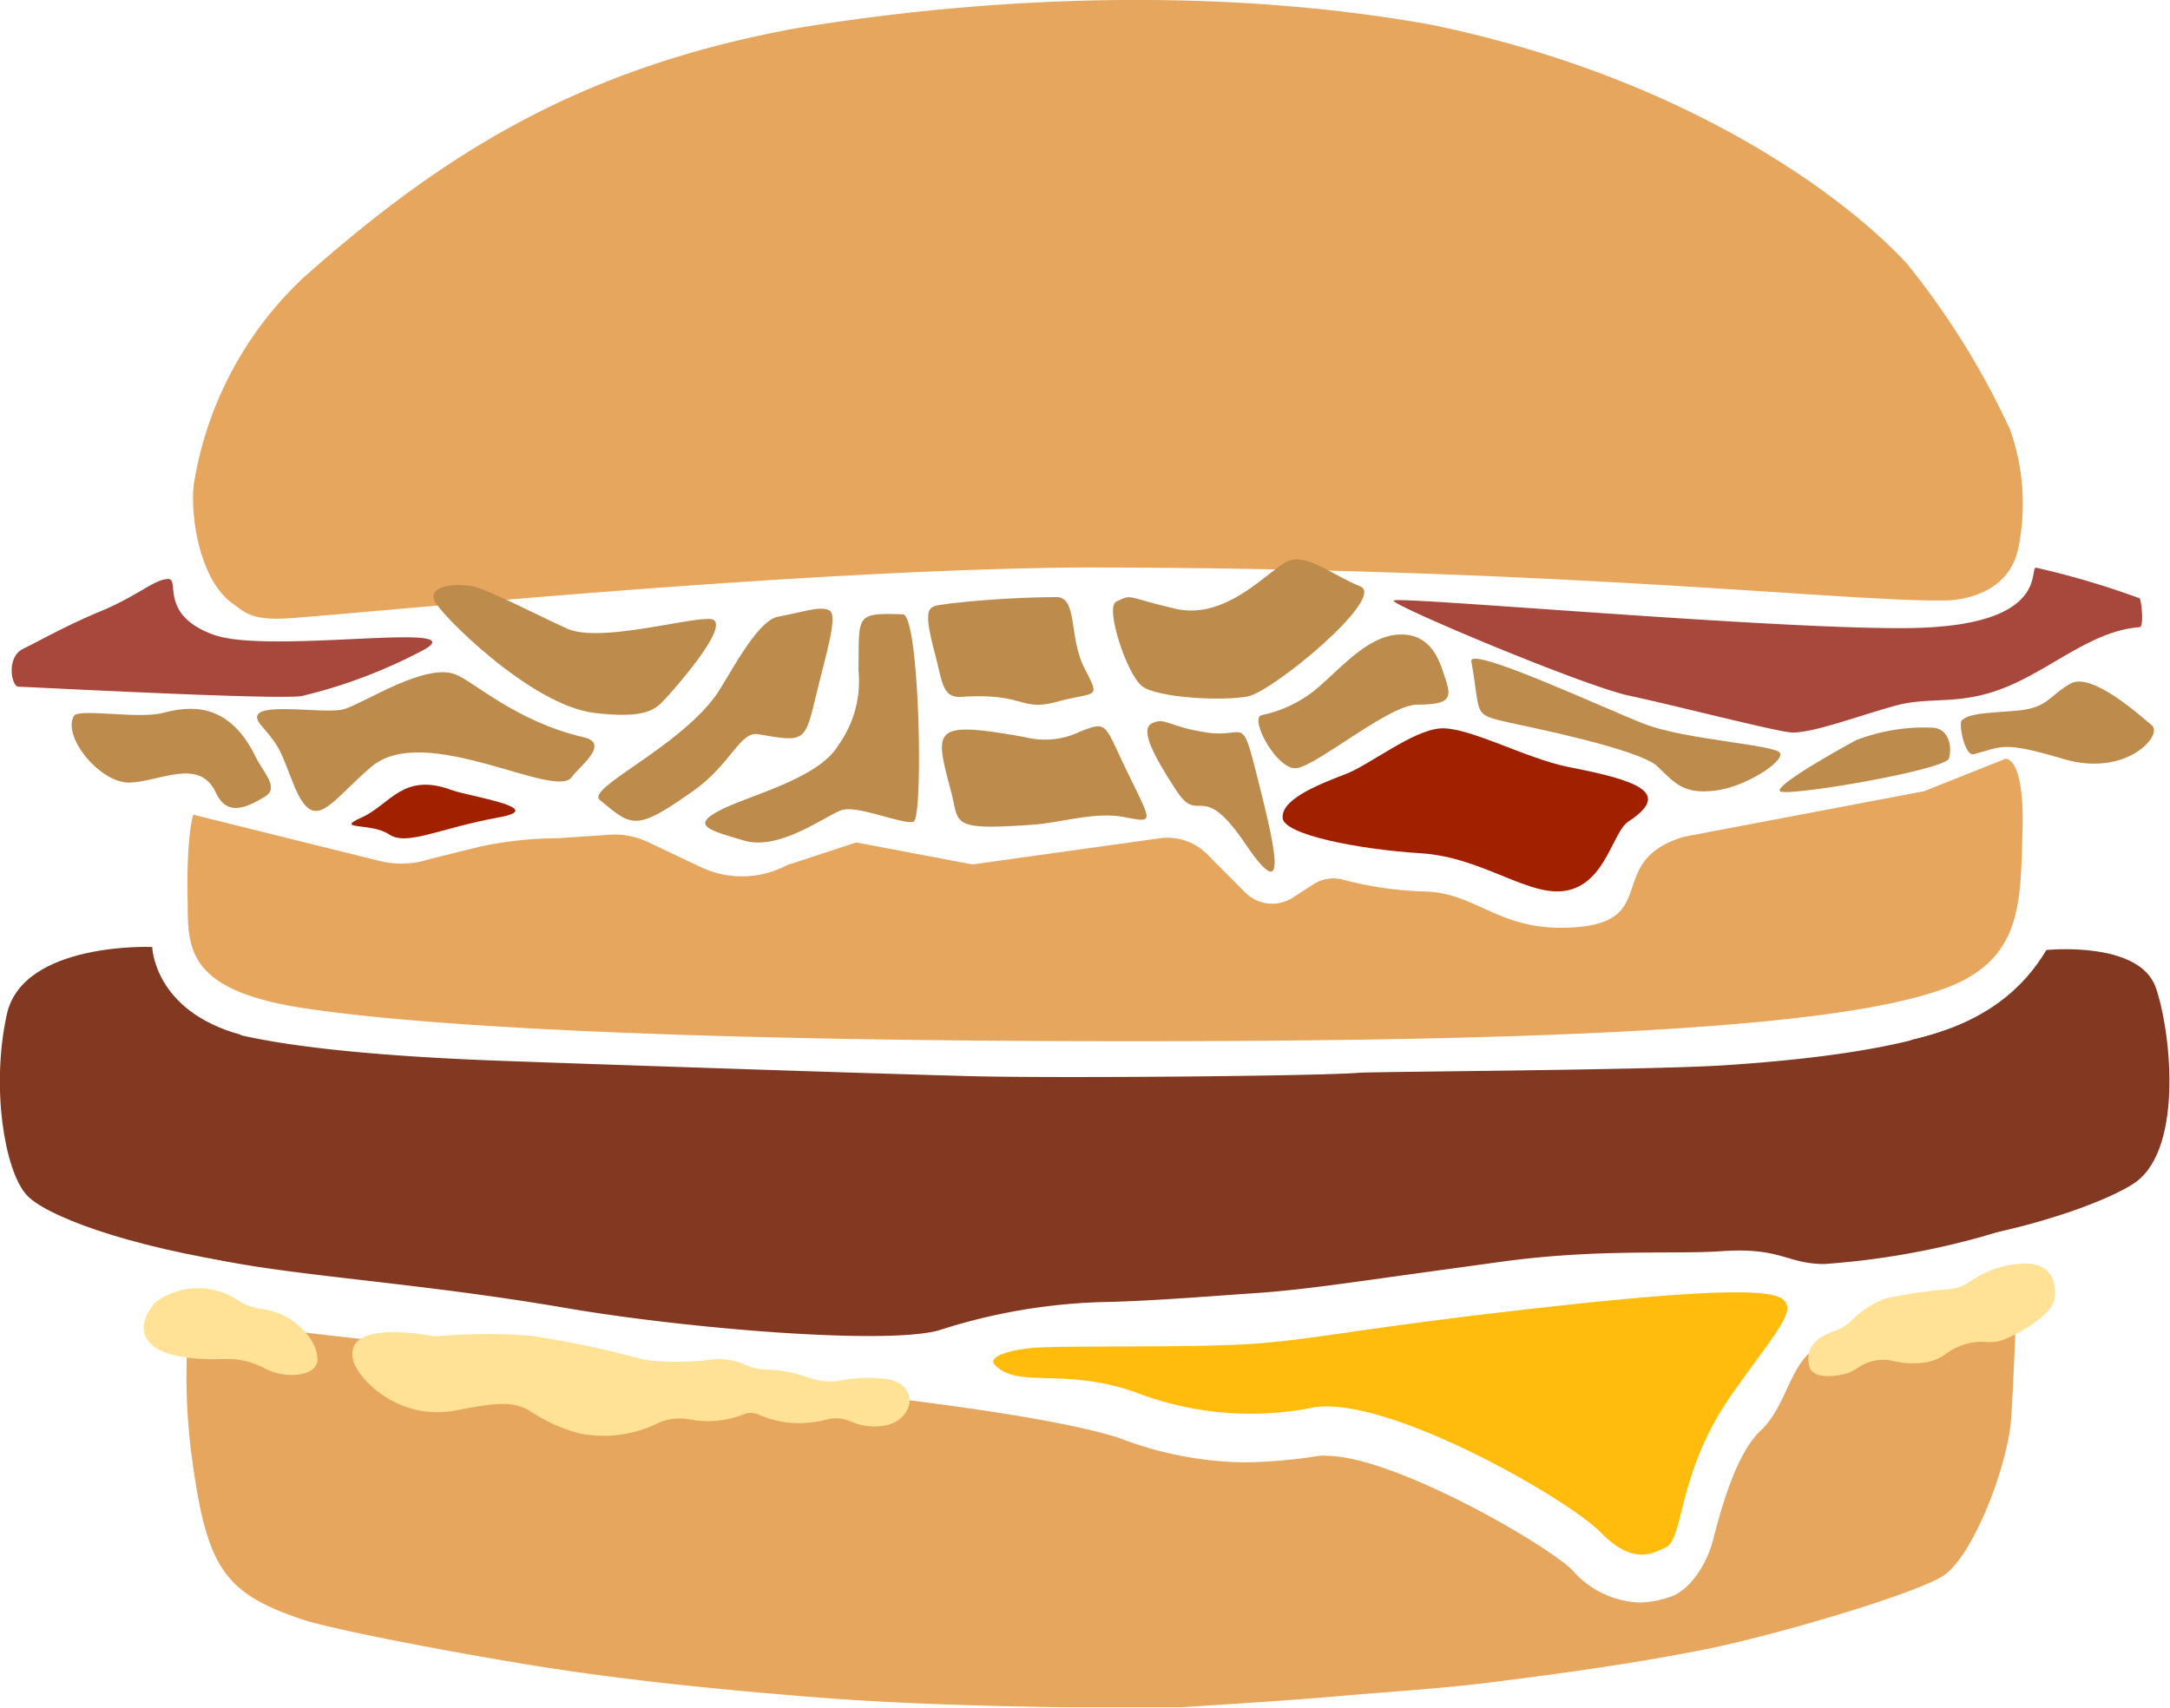 <svg xmlns="http://www.w3.org/2000/svg" viewBox="0 0 128.31 101.03"><defs><style>.cls-1{fill:#a02000;}.cls-2{fill:#e6a65d;}.cls-3{fill:#ffbc0d;}.cls-4{fill:#833921;}.cls-5{fill:#ffe296;}.cls-6{fill:#a8483d;}.cls-7{fill:#bd8b4b;}</style></defs><g id="レイヤー_2" data-name="レイヤー 2"><g id="design"><path class="cls-1" d="M75.84,48.35c0,1,4.47,1.88,8.18,2.11s6.5,2.72,8.73,2.18,2.6-3.45,3.54-4.06c2.63-1.72.47-2.44-3.54-3.22-2.57-.51-6-2.44-7.64-2.28S81,45.21,79.63,45.75,75.77,47.19,75.84,48.35Z"/><path class="cls-2" d="M84.76,1.49c15.22,3.18,24.52,10.32,28,14.11a46.71,46.71,0,0,1,6.1,9.82,13.13,13.13,0,0,1,.48,7c-.43,2.06-2.16,2.91-4,3.08-5.48.19-22.76-1.94-51.31-1.94-16.15.1-40.5,2.5-46.13,2.94-3,.3-3.31-.22-4.13-.8-1.88-1.32-2.52-4.91-2.32-7a21.38,21.38,0,0,1,6.46-12.25C26.29,9,34.37,4,47.08,1.67,60.72-.57,73.94-.49,84.76,1.49Z"/><path class="cls-3" d="M58.81,80.7c1.33,1.44,4,.15,8.24,1.6a18.91,18.91,0,0,0,10.68.92c4.42-.65,15,5.43,16.94,7.42s3.11,1.17,3.8.88c1.13-.47.66-4.48,4-9.16,2-2.84,3.39-4.42,3.19-5.15s-1-1.47-16.59.36c-9,1.05-11.64,1.68-15.17,1.91s-11.2.08-12.82.23S58.42,80.28,58.81,80.7Z"/><path class="cls-2" d="M106.89,80.1c-1.18,1.23-1.4,3.2-2.82,4.54s-2.33,4.66-2.77,6.4c-.39,1.54-1.45,3.08-2.6,3.41a5.83,5.83,0,0,1-1.72.32,5.52,5.52,0,0,1-4-1.91c-1.52-1.52-10.56-6.77-14.58-6.77a2.12,2.12,0,0,0-.38,0,30.4,30.4,0,0,1-4.43.39,21.28,21.28,0,0,1-7.33-1.41c-1.77-.6-8.09-2.28-32.92-4.29-4.49-.36-8.43-1.19-11.95-1.59-5.31-.6-6.88-.76-10-2a3.2,3.2,0,0,0-.2.77,36.17,36.17,0,0,0,.21,8.63c.87,6.25,2,7.66,6.45,9.17,1.52.52,7.32,1.66,12.24,2.49,5.8,1,11.64,1.59,17.49,2.07,5.06.42,10.14.56,15.22.64,2.36,0,4.71,0,7.07,0,3.15-.21,6.29-.39,9.43-.67,2.92-.25,5.86-.43,8.77-.79,4.23-.53,8.45-1.11,12.64-1.94,4-.78,12.33-3.23,14.14-4.34s3.9-6.63,4.07-9.37c.13-2.13.21-3.9.28-6.23a2,2,0,0,0-.5-1.47l-.86.27C114.33,77.52,108.42,78.5,106.89,80.1Z"/><path class="cls-4" d="M101.92,63c-4.64.29-20.66.37-21.54.44-2.51.2-18,.33-23,.2-7-.19-22.94-.73-28.1-.92-16.64-.64-18.74-2.6-18.56-3.36-1.86,1.29-2.49,1.94-2.58,3.94a55.16,55.16,0,0,0,0,7.93c.08.61-.12,1.71,1,2.18,4.74,2,13.16,2,24.67,4,6.94,1.16,18.46,2.13,21.68,1.27a34.42,34.42,0,0,1,10.19-1.69c2.74-.08,6.25-.36,8.12-.49,2.58-.16,4.72-.46,9.42-1.12l5.59-.77c5.71-.78,10.16-.42,13-.62,3.53-.24,3.84.76,6.07.76a46.78,46.78,0,0,0,9.36-1.63c.72-.21,1.34-.41,1.93-.61a2.32,2.32,0,0,0,.46-.65c.66-1.68.21-9.41-.22-11.43-.09-.66-.61-.38-1.39-.92C116.86,60.11,114.55,62.18,101.92,63Z"/><path class="cls-4" d="M14.23,61.19C9.09,59.78,9,56,9,56S1.34,55.68.4,60s-.13,9.2,1.16,10.65c1,1.17,5.81,3.07,13.18,4.15Z"/><path class="cls-4" d="M113,61.5c4.47-1,6.71-3.15,8-5.32,0,0,5.43-.56,6.45,2.17.86,2.34,1.73,9.45-1.17,11.56-1.42,1-5.28,2.41-9.1,3.14Z"/><path class="cls-2" d="M11.43,48.18l11,2.73a5.37,5.37,0,0,0,2.92-.09l3.06-.76A22.59,22.59,0,0,1,33,49.57l3.29-.22a4.71,4.71,0,0,1,2.09.48l3,1.42a5.69,5.69,0,0,0,5.16-.09l4.09-1.34,6.87,1.3,11.1-1.55a3.29,3.29,0,0,1,2.76.93l2.27,2.28a2.26,2.26,0,0,0,2.82.3l1.2-.78A2.2,2.2,0,0,1,79.33,52a21.09,21.09,0,0,0,4.91.72c3.2.07,4.5,2.55,9.18,2.09s1.49-3.94,6.17-5.33l14.18-2.69,4.82-1.92s1.12-.13,1,4.19,0,7.64-4.48,9.35c-5,1.89-17.07,3.08-44.67,3.16-22,.07-42.23-.48-52-1.88-7.26-1-7.34-3.44-7.34-6.23C11,49.33,11.43,48.18,11.43,48.18Z"/><path class="cls-5" d="M107,80.85c.26.83,2,.49,2.44.28.12-.07.32-.18.52-.31a2.57,2.57,0,0,1,2-.33,4.92,4.92,0,0,0,2,.06,2.84,2.84,0,0,0,1.12-.5,3.59,3.59,0,0,1,2.4-.69,2.18,2.18,0,0,0,1-.14c1.15-.46,2.83-1.51,3-2.39.15-1.08-.23-2.32-2.24-2.08a5.91,5.91,0,0,0-2.7,1,2.69,2.69,0,0,1-1.3.49,25.22,25.22,0,0,0-3.81.57,5.6,5.6,0,0,0-2,1.33,2.54,2.54,0,0,1-1,.58C107.7,79,106.63,79.54,107,80.85Z"/><path class="cls-5" d="M18.76,80.26c0-.92-1.28-2.6-3.28-2.85A3.35,3.35,0,0,1,14,76.85,4.25,4.25,0,0,0,9.2,77s-1.58,1.64,0,2.7c1,.65,2.79.71,4.06.67a4.57,4.57,0,0,1,2.27.49,3.52,3.52,0,0,0,2,.44C19,81.14,18.76,80.26,18.76,80.26Z"/><path class="cls-5" d="M52.52,81.57a8,8,0,0,0-2.74.06,3.82,3.82,0,0,1-2-.17A7.7,7.7,0,0,0,45.45,81a3.39,3.39,0,0,1-1.4-.3,3.8,3.8,0,0,0-2-.3,15.23,15.23,0,0,1-4,0A58.69,58.69,0,0,0,31.46,79a33.13,33.13,0,0,0-5.38,0,2,2,0,0,1-.55,0c-1.09-.2-5.14-.78-4.66,1.4.24,1.08,2.64,3.68,6.13,3,2.47-.49,3.32-.51,4.27,0a9.75,9.75,0,0,0,3,1.37,7.29,7.29,0,0,0,4.47-.53,3.18,3.18,0,0,1,2-.31,5.77,5.77,0,0,0,3.34-.33,1.14,1.14,0,0,1,.79.06,5.85,5.85,0,0,0,2.35.5,6.73,6.73,0,0,0,1.69-.22,2.13,2.13,0,0,1,1.36.11,3.5,3.5,0,0,0,2.25.21C54.12,83.78,54.28,81.9,52.52,81.57Z"/><path class="cls-6" d="M96.33,41.14c2.81.6,8.9,2.18,9.67,2.18,1.3,0,3.92-1,6.08-1.59s3.87.07,6.78-1.2c2.65-1.15,4.93-3.24,7.65-3.44.28,0,.11-1.62,0-1.71a49.91,49.91,0,0,0-6.12-1.81c-.45,0,.88,3.43-7.37,3.57-7.71.13-30.57-1.92-30.62-1.62S93.68,40.58,96.33,41.14Z"/><path class="cls-6" d="M6.3,36C3.86,37,2.42,37.86,1.38,38.36s-.7,2.25-.29,2.25,15.37.8,16.76.55a30.36,30.36,0,0,0,7-2.62c3.82-1.93-8.89.2-12.21-1s-1.93-3.36-2.73-3.3S8.37,35.06,6.3,36Z"/><path class="cls-7" d="M4.37,42.34c-.71,1.22,1.56,4,3.31,3.94s4.11-1.49,5.07.57c.59,1.29,1.54,1.11,2.93.25.85-.52-.09-1.37-.59-2.39-1.63-3.31-4-2.93-5.46-2.55S4.64,41.87,4.37,42.34Z"/><path class="cls-7" d="M26.9,39.87c-1.78-.66-5.3,1.67-6.53,2.06s-6.4-.71-4.9,1c1.2,1.37,1.13,1.58,1.9,3.48,1.23,3,2.07,1.08,4.58-1.06,3.17-2.7,10.9,2,11.86.6.38-.57,2.36-2,.66-2.36C30.47,42.65,28,40.28,26.9,39.87Z"/><path class="cls-7" d="M25.67,35.49c.24.71,5.68,6.22,9.48,6.67,3.14.37,3.64-.24,4.23-.88s4.16-4.68,2.54-4.68-6.52,1.42-8.4.57-4.82-2.41-5.73-2.53S25.37,34.62,25.67,35.49Z"/><path class="cls-7" d="M46,36.47c-1.29.23-3,3.74-3.69,4.68-2.3,3.14-7.68,5.46-6.84,6.16,1.9,1.58,2.12,1.87,5.51-.53,2.25-1.58,2.77-3.56,3.86-3.36,2.75.48,2.75.48,3.42-2.32.53-2.25,1.32-4.69.79-5S47.29,36.25,46,36.47Z"/><path class="cls-7" d="M53.38,36.33c1,0,1.23,12.05.64,12.26s-3.32-1-4.26-.68S46.1,50.33,44,49.71s-3.18-.89-1.41-1.8,5.84-1.86,7-3.87a6.46,6.46,0,0,0,1.17-4.39C50.81,36.39,50.51,36.23,53.38,36.33Z"/><path class="cls-7" d="M56.09,35.7c-1.15.19-1.61-.09-.81,2.95.44,1.64.42,2.63,1.56,2.56,3.84-.25,3.44.9,5.7.28s2.56-.09,1.6-1.94-.41-4.21-1.65-4.24A59.62,59.62,0,0,0,56.09,35.7Z"/><path class="cls-7" d="M56.23,46.78c.51,1.94-.11,2.33,4.71,2,1.79-.11,3.76-.8,5.54-.46s1.65.36.21-2.6-1.15-3.12-2.88-2.43a4.8,4.8,0,0,1-3.22.3C55.1,42.61,55.24,43.07,56.23,46.78Z"/><path class="cls-7" d="M66,35.58c-.68.33.63,4.31,1.53,5s4.79.9,6.27.6,8.23-5.88,6.62-6.51-3.17-2-4.3-1.47S72.52,36.7,69.5,36,67,35.1,66,35.58Z"/><path class="cls-7" d="M68.12,42.77c-.74.35.08,1.91,1.45,4S71,46,73.65,49.92s1.69,0,.71-3.9-.68-2.35-3-2.7S68.92,42.4,68.12,42.77Z"/><path class="cls-7" d="M74.6,42.29c-.74.19.86,3.17,2,3.14s5.5-3.76,7.2-3.76c2.2,0,2-.52,1.57-1.82-.29-.87-.82-2.45-2.73-2.32s-3.56,2.23-5,3.37A7.43,7.43,0,0,1,74.6,42.29Z"/><path class="cls-7" d="M87,39.12c.59,3.24,0,3.1,2.27,3.62,1,.22,7.67,1.56,8.73,2.58s1.55,1.65,3.38,1.44,4.14-1.74,3.87-2.23-5.6-.78-8-1.71S86.78,38.12,87,39.12Z"/><path class="cls-7" d="M109.73,43.78c-1,.55-4.71,2.61-4.49,3s9.8-1.24,10-1.93,0-1.83-1.06-1.82A11.13,11.13,0,0,0,109.73,43.78Z"/><path class="cls-7" d="M116,42.6c-.2.18.16,2.14.71,2,1.72-.44,1.65-.8,5.32.29s5.91-1.41,5.2-2-3.54-3.15-4.79-2.47-1.32,1.46-3.22,1.61S116.45,42.19,116,42.6Z"/><path class="cls-1" d="M26.7,46.72c-2.87-1.07-3.63.86-5.31,1.62s.55.29,1.61,1,2.93-.35,6.48-1C32.51,47.8,27.74,47.1,26.7,46.72Z"/></g></g></svg>